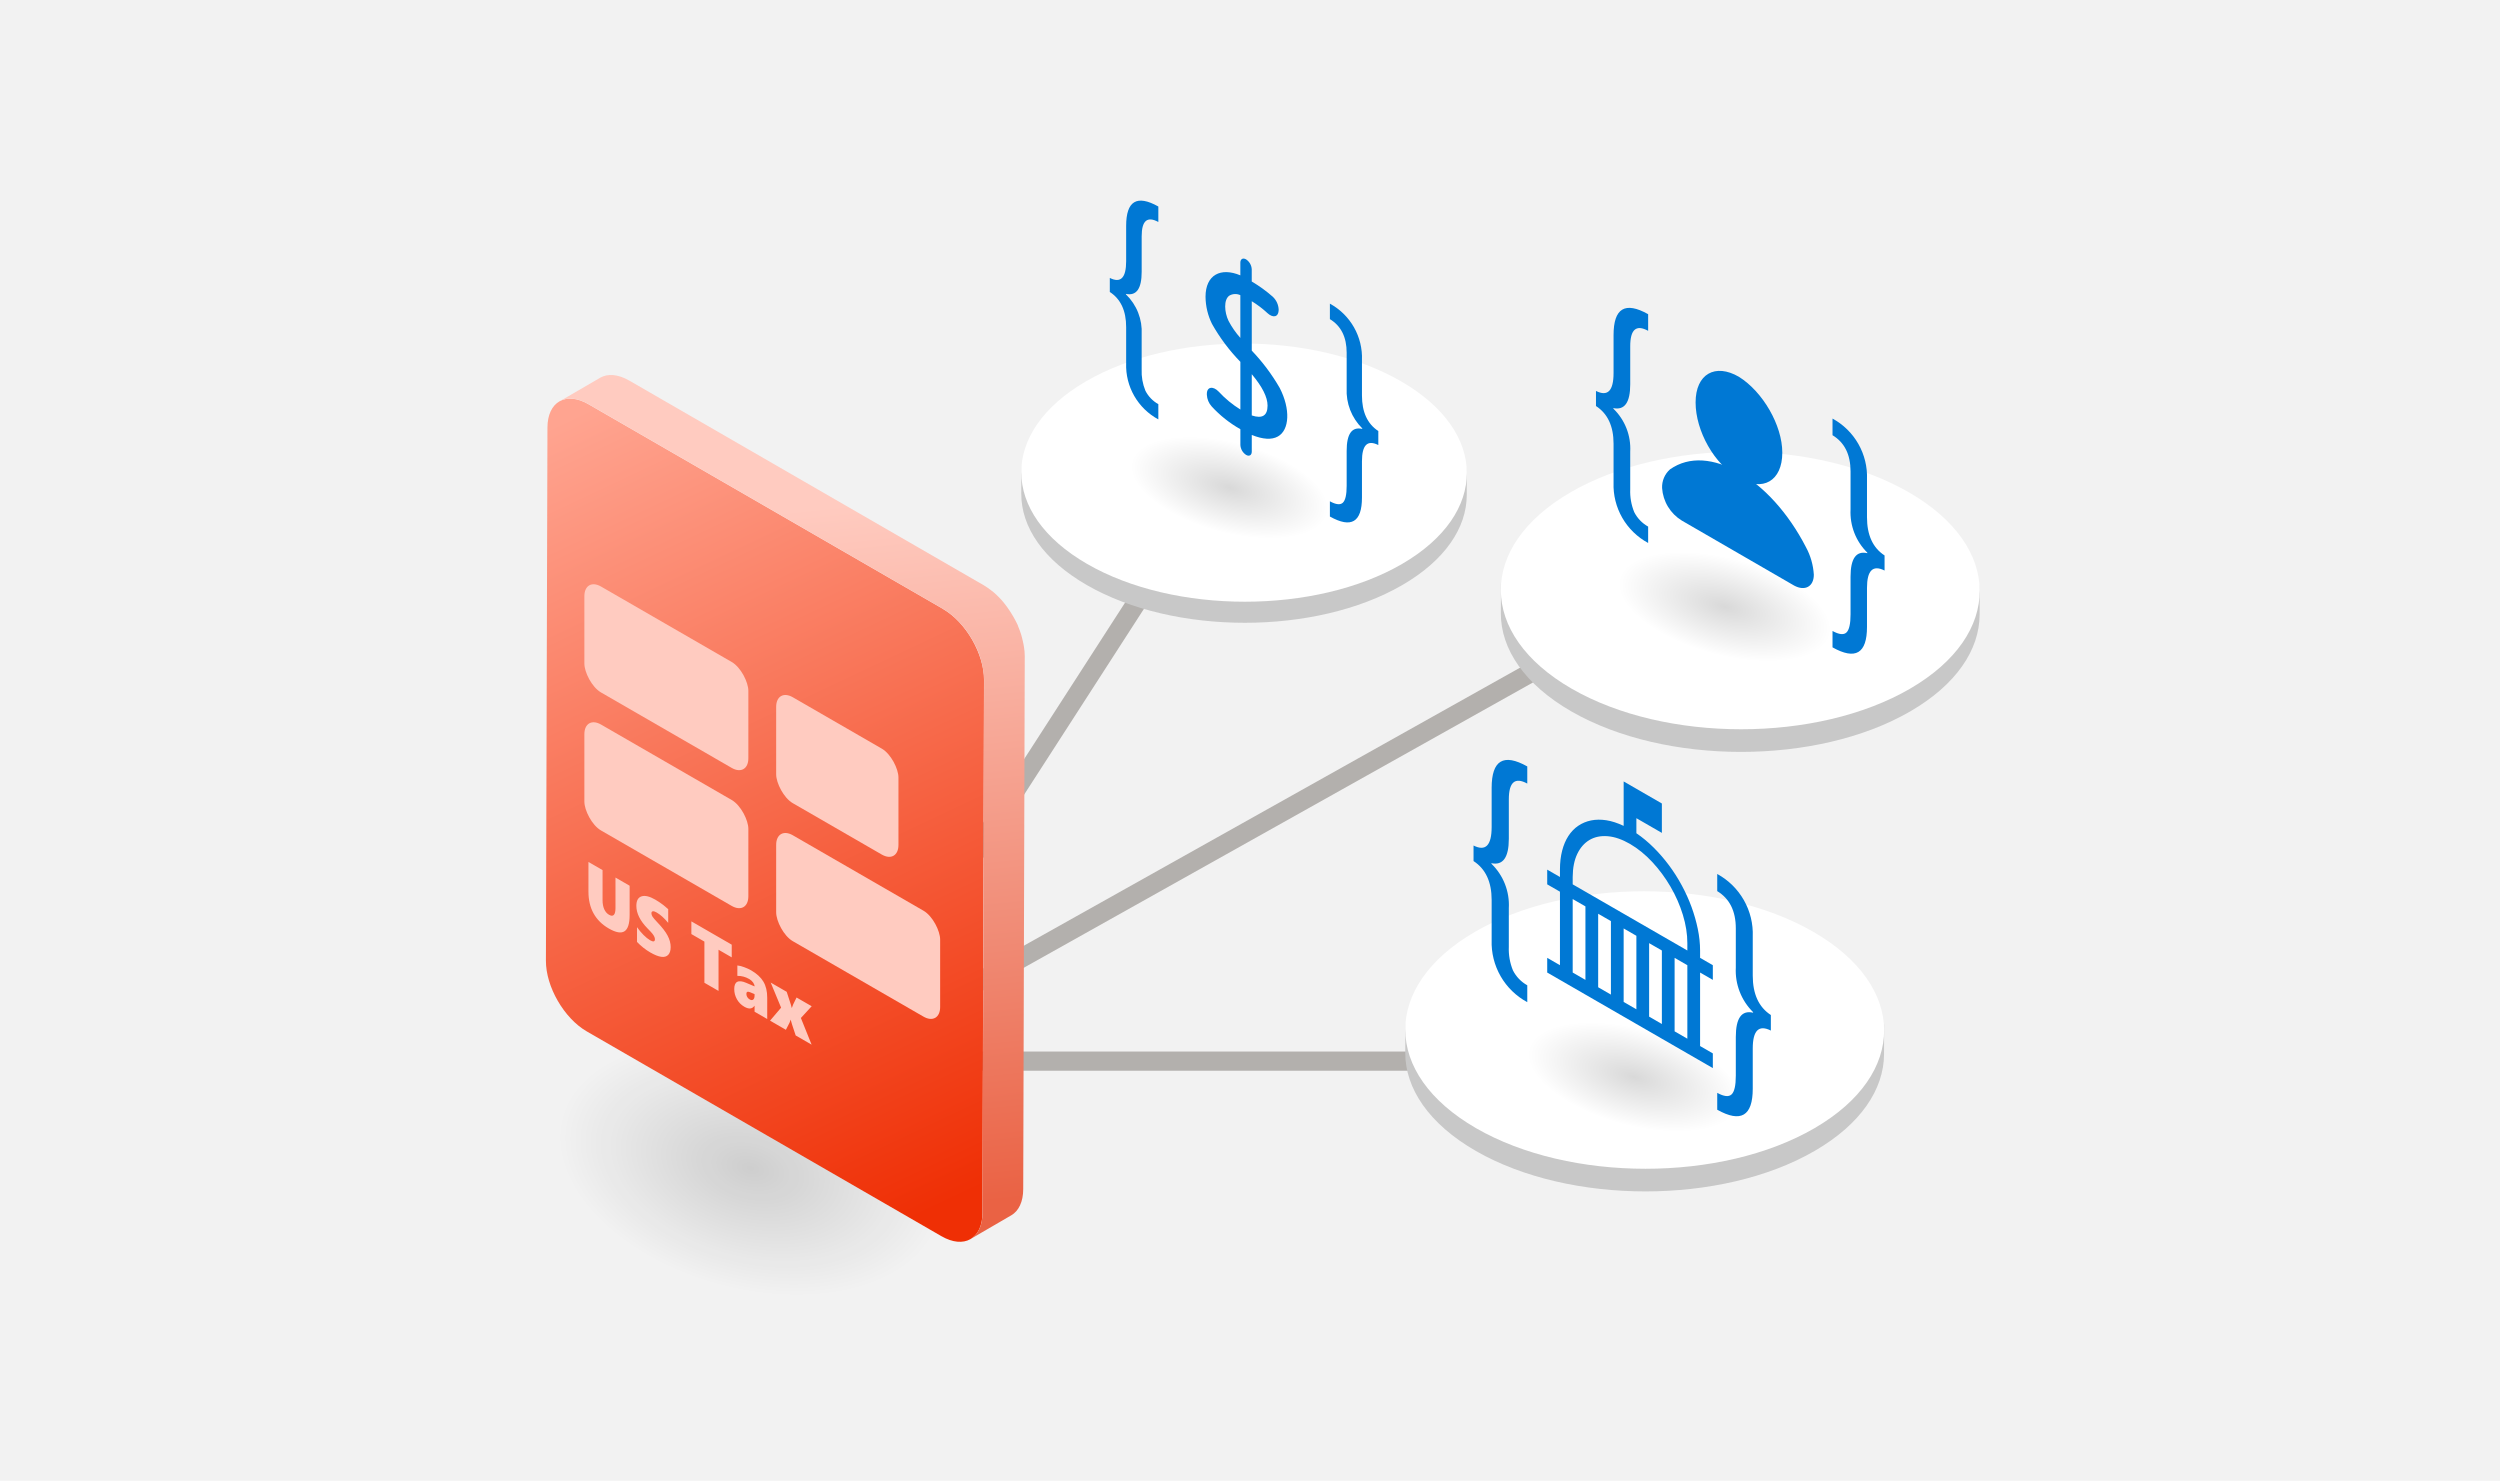 <svg width="260" height="154" viewBox="0 0 260 154" fill="none" xmlns="http://www.w3.org/2000/svg">
<rect width="260" height="154" fill="#F2F2F2"/>
<path d="M61.539 104L101.078 114.594L94.539 139L55 128.405L61.539 104Z" fill="url(#paint0_radial_3797_56141)"/>
<path d="M127.092 48.881L87.582 110.143" stroke="#B3B0AD" stroke-width="2" stroke-linecap="round"/>
<path d="M87.582 110.086L174.991 61.111" stroke="#B3B0AD" stroke-width="2" stroke-linecap="round"/>
<line x1="87.615" y1="110.356" x2="184.164" y2="110.356" stroke="#B3B0AD" stroke-width="2" stroke-linecap="round"/>
<path d="M152.551 48.465L152.543 51.488C152.533 54.883 150.291 58.273 145.811 60.863C136.798 66.074 122.129 66.074 113.052 60.86C108.484 58.236 106.203 54.792 106.213 51.353L106.222 48.33C106.212 51.769 108.493 55.213 113.061 57.837C122.138 63.051 136.806 63.051 145.819 57.84C150.299 55.25 152.542 51.86 152.551 48.465Z" fill="#C8C8C8"/>
<path d="M145.711 39.659C154.79 44.903 154.837 53.405 145.818 58.649C136.804 63.89 122.132 63.89 113.054 58.646C103.975 53.403 103.927 44.9 112.942 39.66C121.961 34.416 136.633 34.416 145.711 39.659Z" fill="white"/>
<path d="M118.883 43.441L139.309 48.911L136.877 57.982L116.45 52.513L118.883 43.441Z" fill="url(#paint1_radial_3797_56141)"/>
<path d="M143.345 46.285C142.211 45.715 141.644 46.277 141.644 47.971V51.744C141.644 54.31 140.532 54.968 138.309 53.719V52.135C138.941 52.483 139.39 52.532 139.655 52.282C139.92 52.033 140.053 51.447 140.053 50.525V46.889C140.053 45.12 140.595 44.359 141.677 44.606V44.556C141.127 44.012 140.698 43.358 140.418 42.638C140.139 41.917 140.014 41.145 140.053 40.373V36.688C140.053 35.061 139.472 33.895 138.309 33.19V31.58C139.357 32.152 140.225 33.005 140.814 34.042C141.403 35.08 141.691 36.262 141.644 37.455V41.128C141.644 42.855 142.211 44.088 143.345 44.826V46.285Z" fill="#0078D4"/>
<path d="M120.467 43.617C119.421 43.053 118.554 42.208 117.962 41.178C117.371 40.148 117.079 38.973 117.12 37.786V34.012C117.12 32.318 116.553 31.102 115.42 30.365V28.905C116.553 29.476 117.12 28.897 117.12 27.169V23.496C117.12 20.896 118.236 20.223 120.467 21.477V23.087C119.311 22.454 118.734 22.951 118.734 24.578V28.264C118.734 30.025 118.189 30.792 117.098 30.566V30.616C117.653 31.152 118.087 31.802 118.369 32.52C118.651 33.239 118.775 34.009 118.733 34.78V38.415C118.701 39.173 118.833 39.929 119.12 40.632C119.419 41.222 119.888 41.71 120.467 42.032V43.617Z" fill="#0078D4"/>
<path d="M130.184 45.234V46.967C130.184 47.346 129.918 47.499 129.593 47.31C129.42 47.198 129.276 47.046 129.173 46.867C129.07 46.689 129.01 46.488 128.999 46.282V44.638C127.888 44.012 126.883 43.215 126.02 42.276C125.714 41.941 125.535 41.509 125.513 41.056V40.958C125.513 40.224 126.157 40.115 126.746 40.732C127.41 41.45 128.168 42.075 128.999 42.59V37.63C127.849 36.45 126.857 35.125 126.049 33.688C125.616 32.812 125.385 31.849 125.375 30.871C125.375 28.568 126.965 27.781 128.996 28.636V27.316C128.996 26.938 129.262 26.785 129.59 26.973C129.762 27.086 129.906 27.238 130.008 27.417C130.111 27.595 130.17 27.796 130.181 28.001V29.277C130.961 29.735 131.694 30.266 132.372 30.864C132.739 31.21 132.958 31.684 132.981 32.188C132.981 33.052 132.347 33.062 131.813 32.563C131.313 32.097 130.767 31.684 130.184 31.328V36.465C131.305 37.638 132.281 38.941 133.091 40.348C134.229 42.56 134.103 44.727 132.898 45.395C132.247 45.756 131.343 45.702 130.184 45.234ZM128.996 35.144V30.698C128.815 30.612 128.616 30.571 128.415 30.58C128.215 30.589 128.02 30.646 127.847 30.748C127.25 31.171 127.329 32.46 127.77 33.378C128.106 34.014 128.518 34.607 128.996 35.144ZM130.184 38.916V43.206C131.278 43.57 131.825 43.228 131.826 42.181C131.826 41.304 131.278 40.216 130.184 38.916Z" fill="#0078D4"/>
<path d="M205.889 60.675L205.88 63.923C205.87 67.572 203.459 71.215 198.645 73.998C188.958 79.599 173.193 79.599 163.438 73.996C158.529 71.176 156.077 67.474 156.088 63.778L156.097 60.529C156.087 64.225 158.538 67.927 163.448 70.747C173.203 76.35 188.968 76.35 198.654 70.75C203.469 67.966 205.879 64.323 205.889 60.675Z" fill="#C8C8C8"/>
<path d="M198.538 51.211C208.295 56.846 208.346 65.984 198.653 71.62C188.965 77.252 173.197 77.252 163.44 71.617C153.683 65.981 153.632 56.844 163.32 51.211C173.013 45.575 188.781 45.575 198.538 51.211Z" fill="white"/>
<path d="M169.703 55.279L191.656 61.158L189.042 70.907L167.089 65.029L169.703 55.279Z" fill="url(#paint2_radial_3797_56141)"/>
<path d="M195.995 59.336C194.777 58.722 194.167 59.326 194.167 61.147V65.202C194.167 67.96 192.972 68.668 190.582 67.325V65.622C191.262 65.996 191.744 66.049 192.029 65.781C192.314 65.513 192.457 64.883 192.457 63.892V59.984C192.457 58.083 193.039 57.265 194.202 57.531V57.477C193.611 56.892 193.15 56.19 192.849 55.415C192.549 54.641 192.415 53.811 192.457 52.982V49.02C192.457 47.272 191.832 46.019 190.582 45.262V43.531C191.709 44.146 192.641 45.062 193.275 46.178C193.908 47.293 194.217 48.563 194.167 49.845V53.793C194.167 55.649 194.776 56.974 195.995 57.767V59.336Z" fill="#0078D4"/>
<path d="M171.407 56.469C170.283 55.863 169.35 54.955 168.715 53.848C168.079 52.741 167.766 51.478 167.81 50.203V46.147C167.81 44.326 167.2 43.02 165.982 42.227V40.658C167.201 41.272 167.81 40.649 167.81 38.792V34.845C167.81 32.051 169.009 31.328 171.407 32.675V34.406C170.165 33.725 169.544 34.259 169.544 36.008V39.969C169.544 41.862 168.958 42.686 167.786 42.443V42.497C168.383 43.074 168.848 43.772 169.152 44.544C169.455 45.316 169.588 46.144 169.543 46.972V50.879C169.509 51.694 169.651 52.506 169.959 53.261C170.281 53.896 170.785 54.42 171.407 54.766V56.469Z" fill="#0078D4"/>
<path d="M180.85 49.122C183.412 50.556 185.973 53.32 187.818 56.904C188.299 57.788 188.579 58.767 188.638 59.771C188.638 61 187.715 61.512 186.588 60.898L180.748 57.519L174.907 54.139C174.32 53.781 173.828 53.287 173.471 52.699C173.115 52.111 172.904 51.446 172.858 50.76C172.842 50.395 172.907 50.032 173.049 49.695C173.19 49.359 173.405 49.058 173.678 48.815C175.727 47.381 178.289 47.688 180.85 49.122Z" fill="#0078D4"/>
<path d="M180.85 49.736C183.31 51.17 185.359 50.044 185.359 47.074C185.359 44.207 183.31 40.725 180.85 39.189C178.391 37.756 176.342 38.882 176.342 41.852C176.342 44.821 178.289 48.303 180.85 49.736Z" fill="#0078D4"/>
<path d="M195.95 106.384L195.94 109.632C195.93 113.281 193.52 116.924 188.705 119.707C179.019 125.308 163.254 125.308 153.499 119.705C148.59 116.885 146.138 113.183 146.148 109.487L146.158 106.238C146.147 109.934 148.599 113.636 153.508 116.456C163.263 122.059 179.028 122.059 188.715 116.459C193.529 113.675 195.939 110.032 195.95 106.384Z" fill="#C8C8C8"/>
<path d="M188.599 96.92C198.355 102.555 198.407 111.693 188.713 117.329C179.025 122.961 163.257 122.961 153.5 117.326C143.744 111.69 143.692 102.553 153.38 96.92C163.074 91.284 178.842 91.284 188.599 96.92Z" fill="white"/>
<path d="M160.283 104.199L182.236 110.078L179.622 119.827L157.669 113.949L160.283 104.199Z" fill="url(#paint3_radial_3797_56141)"/>
<path d="M178.134 101.909L176.809 101.145L176.809 108.789L178.134 109.554L178.134 111.082L160.91 101.145L160.91 99.616L162.235 100.381L162.235 92.736L160.91 91.972L160.91 90.443L162.235 91.207L162.235 90.443C162.235 89.719 162.311 89.062 162.463 88.472C162.615 87.883 162.832 87.371 163.115 86.938C163.398 86.504 163.739 86.151 164.14 85.88C164.54 85.61 164.985 85.425 165.475 85.325C165.965 85.226 166.493 85.22 167.059 85.307C167.624 85.395 168.225 85.59 168.86 85.892L168.86 81.27L172.834 83.563L172.834 86.621L170.184 85.092L170.184 86.657C170.806 87.079 171.402 87.575 171.975 88.144C172.548 88.713 173.079 89.326 173.569 89.983C174.059 90.64 174.504 91.339 174.904 92.079C175.305 92.82 175.643 93.568 175.919 94.325C176.195 95.081 176.412 95.844 176.571 96.612C176.73 97.381 176.809 98.127 176.809 98.852L176.809 99.616L178.134 100.381L178.134 101.909ZM164.885 101.909L164.885 94.265L163.56 93.501L163.56 101.145L164.885 101.909ZM167.535 103.438L167.535 95.794L166.21 95.03L166.21 102.674L167.535 103.438ZM170.184 104.967L170.184 97.323L168.86 96.558L168.86 104.203L170.184 104.967ZM172.834 106.496L172.834 98.852L171.509 98.087L171.509 105.731L172.834 106.496ZM175.484 108.025L175.484 100.381L174.159 99.616L174.159 107.26L175.484 108.025ZM175.484 98.852L175.484 98.087C175.484 97.14 175.329 96.158 175.018 95.143C174.708 94.128 174.28 93.152 173.735 92.217C173.19 91.281 172.558 90.427 171.841 89.655C171.123 88.882 170.35 88.253 169.522 87.768C168.701 87.294 167.928 87.027 167.203 86.967C166.479 86.908 165.847 87.037 165.309 87.356C164.771 87.674 164.347 88.158 164.036 88.807C163.726 89.456 163.567 90.256 163.56 91.207L163.56 91.972L175.484 98.852Z" fill="#0078D4"/>
<path d="M184.169 107.179C182.914 106.547 182.286 107.169 182.286 109.045V113.224C182.286 116.065 181.054 116.794 178.592 115.411V113.656C179.292 114.041 179.789 114.096 180.083 113.82C180.377 113.544 180.524 112.895 180.524 111.873V107.847C180.524 105.888 181.123 105.045 182.322 105.319V105.263C181.713 104.661 181.238 103.938 180.928 103.139C180.618 102.341 180.48 101.487 180.524 100.632V96.55C180.524 94.749 179.88 93.458 178.592 92.677V90.894C179.753 91.528 180.714 92.472 181.366 93.621C182.019 94.771 182.337 96.079 182.286 97.4V101.468C182.286 103.38 182.914 104.746 184.169 105.563V107.179Z" fill="#0078D4"/>
<path d="M158.837 104.226C157.679 103.601 156.718 102.666 156.063 101.525C155.409 100.384 155.086 99.083 155.131 97.769V93.59C155.131 91.714 154.503 90.368 153.248 89.551V87.935C154.503 88.566 155.131 87.925 155.131 86.012V81.944C155.131 79.066 156.366 78.32 158.837 79.709V81.492C157.557 80.791 156.917 81.341 156.918 83.142V87.224C156.918 89.174 156.314 90.024 155.107 89.773V89.829C155.721 90.423 156.201 91.142 156.513 91.938C156.826 92.733 156.963 93.586 156.917 94.44V98.465C156.882 99.305 157.028 100.142 157.346 100.92C157.677 101.574 158.196 102.114 158.837 102.47V104.226Z" fill="#0078D4"/>
<path d="M98.095 63.351C100.445 64.711 102.345 68.001 102.335 70.701L102.175 126.131C102.175 128.841 100.255 129.921 97.905 128.561L61.015 107.261C58.665 105.901 56.765 102.621 56.775 99.911L56.935 44.481C56.935 41.781 58.855 40.681 61.205 42.041L98.095 63.341V63.351Z" fill="url(#paint4_linear_3797_56141)"/>
<path d="M106.495 67.301C106.485 67.201 106.465 67.111 106.445 67.011C106.405 66.781 106.345 66.551 106.285 66.311C106.255 66.211 106.235 66.111 106.205 66.011C106.115 65.721 106.015 65.441 105.895 65.161C105.885 65.131 105.865 65.091 105.855 65.051V65.031C105.715 64.731 105.565 64.441 105.395 64.151C105.355 64.071 105.305 64.001 105.265 63.931C105.105 63.671 104.945 63.411 104.765 63.171C104.745 63.141 104.725 63.101 104.695 63.071C104.535 62.851 104.365 62.641 104.195 62.441C104.145 62.391 104.095 62.341 104.055 62.291C104.015 62.251 103.975 62.201 103.935 62.161C103.715 61.931 103.475 61.711 103.235 61.511C103.195 61.481 103.165 61.461 103.125 61.431C102.865 61.231 102.605 61.041 102.335 60.881L65.445 39.581C64.265 38.901 63.195 38.841 62.425 39.281L58.195 41.741C58.965 41.291 60.035 41.351 61.215 42.041L98.105 63.341C98.375 63.501 98.635 63.681 98.895 63.891C98.925 63.921 98.965 63.941 98.995 63.971C99.235 64.171 99.465 64.391 99.695 64.621C99.735 64.661 99.775 64.711 99.815 64.751C100.045 65.001 100.265 65.261 100.465 65.531C100.485 65.561 100.505 65.591 100.535 65.631C100.715 65.881 100.875 66.131 101.035 66.401C101.075 66.471 101.125 66.551 101.165 66.621C101.335 66.921 101.485 67.221 101.625 67.521C101.635 67.551 101.655 67.591 101.665 67.621C101.785 67.901 101.885 68.191 101.975 68.471C102.005 68.571 102.035 68.671 102.055 68.761C102.125 68.991 102.175 69.231 102.215 69.461C102.235 69.561 102.255 69.651 102.265 69.751C102.315 70.071 102.345 70.381 102.345 70.691L102.185 126.121C102.185 127.461 101.705 128.411 100.945 128.851L105.175 126.391C105.935 125.951 106.415 125.001 106.415 123.661L106.575 68.231C106.575 67.921 106.545 67.611 106.495 67.291V67.301Z" fill="url(#paint5_linear_3797_56141)"/>
<rect width="19.693" height="11.015" rx="2" transform="matrix(0.866 0.5 -2.20305e-08 1 60.775 74.353)" fill="#FFCBC0"/>
<rect width="19.693" height="11.015" rx="2" transform="matrix(0.866 0.5 -2.20305e-08 1 60.775 60)" fill="#FFCBC0"/>
<rect width="14.686" height="11.015" rx="2" transform="matrix(0.866 0.5 -2.20305e-08 1 80.721 71.516)" fill="#FFCBC0"/>
<rect width="19.693" height="11.015" rx="2" transform="matrix(0.866 0.5 -2.20305e-08 1 80.721 85.868)" fill="#FFCBC0"/>
<path d="M65.481 95.158C65.481 96.057 65.303 96.622 64.947 96.853C64.592 97.084 64.046 96.986 63.306 96.559C62.616 96.16 62.091 95.64 61.733 94.998C61.376 94.355 61.198 93.594 61.198 92.717L61.198 89.643L62.666 90.49L62.666 93.627C62.666 93.986 62.724 94.297 62.839 94.559C62.956 94.819 63.123 95.012 63.34 95.137C63.558 95.263 63.724 95.268 63.837 95.15C63.952 95.034 64.01 94.798 64.01 94.441L64.01 91.266L65.481 92.115L65.481 95.158ZM69.75 98.486C69.75 98.859 69.663 99.133 69.49 99.309C69.318 99.486 69.077 99.552 68.766 99.508C68.455 99.463 68.08 99.315 67.643 99.062C67.135 98.769 66.671 98.402 66.249 97.961L66.249 96.426C66.452 96.715 66.676 96.984 66.922 97.232C67.168 97.478 67.397 97.663 67.609 97.785C67.769 97.878 67.893 97.917 67.981 97.902C68.069 97.885 68.113 97.813 68.113 97.686C68.113 97.594 68.09 97.502 68.045 97.408C68.002 97.313 67.936 97.21 67.846 97.098C67.758 96.987 67.593 96.81 67.352 96.566C66.571 95.769 66.181 94.984 66.181 94.211C66.181 93.669 66.359 93.34 66.716 93.223C67.072 93.103 67.55 93.216 68.15 93.562C68.319 93.66 68.475 93.758 68.617 93.856C68.759 93.953 68.888 94.047 69.003 94.137C69.12 94.228 69.283 94.367 69.493 94.553L69.493 95.978C69.085 95.485 68.683 95.124 68.289 94.897C68.126 94.803 67.996 94.762 67.896 94.775C67.797 94.788 67.748 94.856 67.748 94.978C67.748 95.096 67.787 95.216 67.866 95.34C67.947 95.462 68.115 95.658 68.37 95.928C68.873 96.453 69.228 96.914 69.436 97.312C69.645 97.712 69.75 98.103 69.75 98.486ZM74.727 98.773L74.727 103.055L73.258 102.207L73.258 97.926L71.902 97.143L71.902 95.822L76.1 98.246L76.1 99.566L74.727 98.773ZM78.475 105.219L78.475 104.609L78.461 104.602C78.231 104.94 77.879 104.973 77.406 104.699C77.079 104.51 76.823 104.251 76.638 103.92C76.453 103.589 76.361 103.236 76.361 102.861C76.361 102.075 76.779 101.861 77.615 102.219L78.475 102.586C78.475 102.456 78.424 102.32 78.323 102.178C78.221 102.036 78.085 101.915 77.913 101.816C77.525 101.592 77.116 101.484 76.685 101.49L76.685 100.408C76.872 100.423 77.107 100.481 77.389 100.584C77.671 100.687 77.912 100.796 78.113 100.912C78.701 101.252 79.128 101.644 79.392 102.088C79.658 102.531 79.791 103.092 79.791 103.771L79.791 105.979L78.475 105.219ZM77.622 103.367C77.622 103.477 77.652 103.583 77.71 103.688C77.771 103.793 77.857 103.878 77.967 103.941C78.118 104.029 78.24 104.034 78.333 103.957C78.427 103.882 78.475 103.742 78.475 103.539L78.475 103.387L77.988 103.184C77.744 103.09 77.622 103.151 77.622 103.367ZM83.292 105.871L84.408 108.645L82.751 107.688L82.379 106.562C82.336 106.436 82.287 106.269 82.233 106.061L82.22 106.053C82.172 106.202 82.142 106.294 82.128 106.328C82.115 106.359 81.983 106.617 81.733 107.1L80.085 106.148L81.235 104.797L80.153 102.188L81.817 103.148L82.189 104.293C82.239 104.428 82.288 104.603 82.338 104.816L82.352 104.824C82.417 104.635 82.463 104.514 82.49 104.459L82.842 103.74L84.415 104.648L83.292 105.871Z" fill="#FFCBC0"/>
<defs>
<radialGradient id="paint0_radial_3797_56141" cx="0" cy="0" r="1" gradientUnits="userSpaceOnUse" gradientTransform="translate(78.039 121.5) rotate(105) scale(12.633 20.467)">
<stop stop-opacity="0.15"/>
<stop offset="1" stop-opacity="0"/>
</radialGradient>
<radialGradient id="paint1_radial_3797_56141" cx="0" cy="0" r="1" gradientUnits="userSpaceOnUse" gradientTransform="translate(127.88 50.712) rotate(105.01) scale(4.696 10.573)">
<stop stop-opacity="0.15"/>
<stop offset="1" stop-opacity="0"/>
</radialGradient>
<radialGradient id="paint2_radial_3797_56141" cx="0" cy="0" r="1" gradientUnits="userSpaceOnUse" gradientTransform="translate(179.373 63.093) rotate(105.01) scale(5.047 11.363)">
<stop stop-opacity="0.15"/>
<stop offset="1" stop-opacity="0"/>
</radialGradient>
<radialGradient id="paint3_radial_3797_56141" cx="0" cy="0" r="1" gradientUnits="userSpaceOnUse" gradientTransform="translate(169.953 112.013) rotate(105.01) scale(5.047 11.363)">
<stop stop-opacity="0.15"/>
<stop offset="1" stop-opacity="0"/>
</radialGradient>
<linearGradient id="paint4_linear_3797_56141" x1="54.967" y1="45.447" x2="93.67" y2="127.406" gradientUnits="userSpaceOnUse">
<stop stop-color="#FFA490"/>
<stop offset="1" stop-color="#EF2F05"/>
</linearGradient>
<linearGradient id="paint5_linear_3797_56141" x1="98.52" y1="51.341" x2="106.229" y2="124.669" gradientUnits="userSpaceOnUse">
<stop stop-color="#FFCBC0"/>
<stop offset="0.646" stop-color="#F08973"/>
<stop offset="1" stop-color="#EA6244"/>
</linearGradient>
</defs>
</svg>
